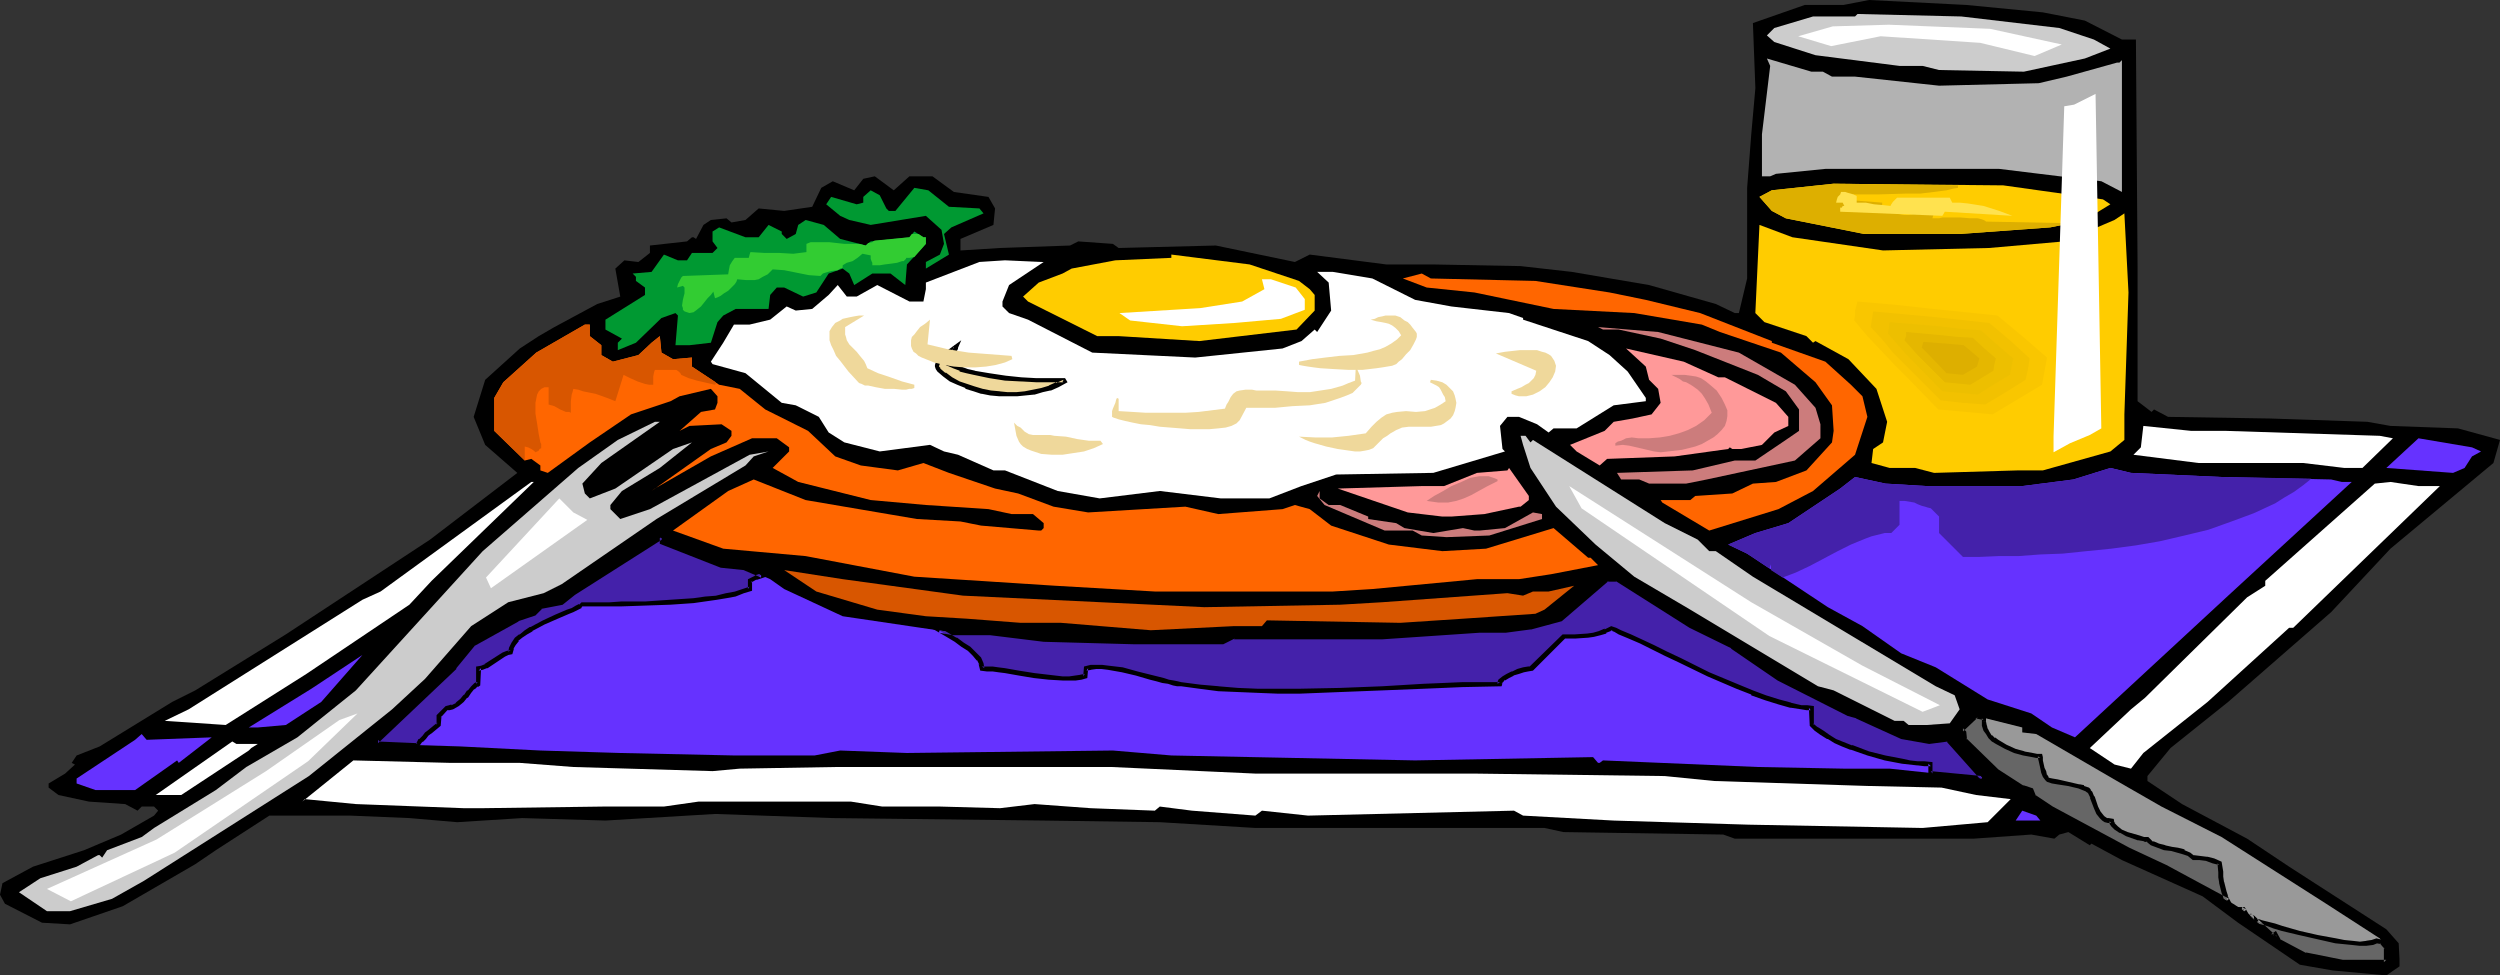<?xml version="1.0" encoding="UTF-8" standalone="no"?>
<svg
   version="1.0"
   width="129.766mm"
   height="50.631mm"
   id="svg69"
   sodipodi:docname="Breakfast 3.wmf"
   xmlns:inkscape="http://www.inkscape.org/namespaces/inkscape"
   xmlns:sodipodi="http://sodipodi.sourceforge.net/DTD/sodipodi-0.dtd"
   xmlns="http://www.w3.org/2000/svg"
   xmlns:svg="http://www.w3.org/2000/svg">
  <rect width="100%" height="100%" fill="#333333" stroke="none"/>
  <sodipodi:namedview
     id="namedview69"
     pagecolor="#ffffff"
     bordercolor="#000000"
     borderopacity="0.25"
     inkscape:showpageshadow="2"
     inkscape:pageopacity="0.0"
     inkscape:pagecheckerboard="0"
     inkscape:deskcolor="#d1d1d1"
     inkscape:document-units="mm" />
  <defs
     id="defs1">
    <pattern
       id="WMFhbasepattern"
       patternUnits="userSpaceOnUse"
       width="6"
       height="6"
       x="0"
       y="0" />
  </defs>
  <path
     style="fill:#000000;fill-opacity:1;fill-rule:evenodd;stroke:none"
     d="m 400.768,2.424 8.242,1.616 7.272,3.717 h 2.747 l 0.323,44.447 v 26.506 l 2.747,2.101 0.485,-0.485 2.747,1.455 20.038,0.323 19.069,0.646 4.525,0.808 13.251,0.485 8.242,2.263 -1.293,4.525 -20.2,16.809 -11.635,12.445 -20.2,17.617 -11.312,9.051 -4.525,5.495 v 0.97 l 6.787,4.525 12.766,6.788 8.242,5.495 19.069,12.283 2.424,2.748 0.162,3.071 v 1.455 l -2.586,1.778 -10.504,-0.97 -6.464,-1.131 -12.12,-8.243 -6.949,-5.172 -15.837,-7.111 -5.979,-3.232 -0.323,0.323 -4.202,-2.586 -1.778,0.485 -0.97,0.808 -4.525,-0.808 -11.312,0.808 h -46.864 l -2.262,-0.808 -31.35,-0.485 -3.717,-0.808 h -56.722 l -18.746,-1.131 -22.786,-0.323 -41.37,-0.485 -23.109,-0.808 -21.493,1.293 -16.322,-0.485 -12.766,0.808 -9.373,-0.808 -11.635,-0.485 H 52.843 l -10.504,6.788 -4.04,2.748 -14.221,8.243 -10.342,3.556 L 8.242,181.019 0.97,177.302 0,175.524 l 0.485,-2.263 5.979,-3.232 10.019,-3.232 7.272,-3.071 6.464,-3.717 0.808,-0.97 -0.808,-0.808 h -2.424 l -0.808,0.808 -2.424,-1.293 -7.11,-0.485 -5.979,-1.293 -1.293,-0.97 -0.646,-0.485 v -0.808 l 3.232,-1.939 1.939,-1.778 -0.646,-0.323 0.97,-1.455 4.525,-1.778 14.221,-8.728 4.525,-2.263 17.776,-10.99 28.28,-18.587 17.13,-13.092 -6.302,-5.495 -2.262,-5.495 2.262,-7.273 6.787,-6.142 3.717,-2.424 3.07,-1.778 8.403,-4.525 4.525,-1.455 -0.97,-5.495 1.778,-1.616 2.747,0.323 2.262,-1.778 v -1.455 l 7.272,-0.808 0.97,-0.808 h 0.323 l 0.485,0.323 1.454,-2.748 1.454,-0.97 3.07,-0.323 0.97,0.808 2.747,-0.485 2.586,-2.263 5.01,0.485 5.494,-0.808 1.778,-3.717 2.262,-1.293 4.202,1.778 1.778,-2.263 2.262,-0.485 3.717,2.748 3.07,-2.748 h 4.525 l 4.202,3.071 6.787,0.97 1.293,2.263 -0.323,3.232 -6.464,2.748 v 2.263 l 7.757,-0.485 13.736,-0.485 1.616,-0.808 6.787,0.485 1.131,0.808 19.069,-0.485 15.514,3.232 2.909,-1.455 15.029,1.939 h 9.211 l 17.13,0.323 10.019,1.131 15.19,2.586 13.09,3.717 3.717,1.778 h 0.808 l 1.616,-6.788 V 36.85 l 0.808,-10.506 0.808,-9.051 -0.485,-12.768 10.181,-3.556 h 7.595 L 366.67,0 385.739,0.97 Z"
     id="path1" />
  <path
     style="fill:#cccccc;fill-opacity:1;fill-rule:evenodd;stroke:none"
     d="m 404,5.495 6.787,2.263 3.232,1.778 -5.01,1.939 -11.958,2.586 -16.645,-0.323 -3.232,-0.808 h -4.525 l -16.483,-2.101 -8.08,-2.586 -1.454,-1.293 1.454,-1.455 7.595,-2.263 h 8.242 l 0.485,-0.485 20.362,0.485 z"
     id="path2" />
  <path
     style="fill:#b2b2b2;fill-opacity:1;fill-rule:evenodd;stroke:none"
     d="m 357.62,14.061 1.778,0.97 h 4.525 l 16.483,1.778 19.554,-0.485 5.494,-1.293 9.858,-2.748 h 0.485 l 0.485,-0.485 v 25.86 l -4.04,-2.101 -4.202,-0.485 -15.837,-1.939 H 358.105 l -9.696,0.97 -1.131,0.485 h -1.616 v -8.243 l 1.616,-13.415 -0.646,-1.455 8.726,2.586 z"
     id="path3" />
  <path
     style="fill:#ffcc00;fill-opacity:1;fill-rule:evenodd;stroke:none"
     d="m 412.564,39.113 1.454,0.97 -5.01,3.071 -6.787,1.455 -17.776,1.293 h -18.746 l -15.352,-3.071 -2.747,-1.455 -2.424,-2.748 2.424,-1.293 12.12,-1.293 33.29,0.323 z"
     id="path4" />
  <path
     style="fill:#009932;fill-opacity:1;fill-rule:evenodd;stroke:none"
     d="m 186.163,40.568 5.979,0.323 0.808,0.97 -6.302,2.748 -1.454,1.293 0.97,4.041 -4.525,2.748 v -1.293 l 2.747,-1.455 0.808,-2.101 -0.485,-2.748 -3.07,-2.748 -10.827,1.778 -4.202,-0.97 -1.778,-0.808 -2.747,-2.263 0.97,-1.455 5.01,1.455 1.293,-0.323 v -1.131 l 1.454,-1.293 1.778,0.97 1.293,2.586 0.485,0.485 h 1.293 l 3.717,-4.525 2.747,0.485 z"
     id="path5" />
  <path
     style="fill:#ffcc00;fill-opacity:1;fill-rule:evenodd;stroke:none"
     d="m 416.766,81.297 v 5.01 l -2.747,2.263 -13.251,3.717 h -5.01 l -16.322,0.485 -3.717,-0.97 h -5.01 l -3.555,-0.97 0.323,-2.748 1.939,-1.293 0.808,-4.041 -2.101,-6.465 -5.494,-5.818 -6.464,-3.556 -0.485,0.323 -1.293,-1.293 -8.242,-2.748 -1.778,-1.778 0.808,-17.294 6.464,2.424 17.776,2.586 20.846,-0.485 14.706,-1.293 9.858,-4.202 1.939,-1.293 0.808,15.516 z"
     id="path6" />
  <path
     style="fill:#009932;fill-opacity:1;fill-rule:evenodd;stroke:none"
     d="m 164.832,46.871 5.01,1.293 0.97,-0.808 7.595,-0.808 0.97,-1.131 1.778,1.131 h 0.485 v 1.293 l -3.717,4.041 -0.323,4.041 -2.909,-2.263 h -3.555 l -3.555,2.263 -0.97,-2.263 -1.293,-0.97 -2.747,0.97 -2.424,3.717 -2.586,0.808 -3.717,-1.778 h -1.454 l -1.293,1.455 -0.323,2.748 h -6.464 l -2.424,1.293 -1.131,1.293 -1.293,4.041 -4.202,0.485 h -2.747 l 0.485,-5.818 -0.485,-0.485 -2.747,0.97 -5.01,4.849 -3.555,1.455 v -1.455 l 0.808,-0.808 -3.232,-1.778 v -1.939 l 7.757,-4.849 v -1.455 l -1.778,-1.293 v -0.808 l -0.646,-0.646 3.717,-0.323 2.424,-3.394 2.747,1.131 h 1.778 l 0.97,-1.455 h 4.04 l 0.97,-0.97 -0.97,-1.293 v -1.939 l 1.293,-0.808 5.171,1.939 h 2.586 l 1.939,-2.424 2.586,1.293 v 0.485 l 0.97,0.97 1.778,-0.97 0.485,-1.778 1.454,-0.97 3.555,0.97 z"
     id="path7" />
  <path
     style="fill:#ffcc00;fill-opacity:1;fill-rule:evenodd;stroke:none"
     d="m 254.843,55.114 2.101,1.616 0.97,1.131 v 3.071 l -3.555,3.717 -19.069,2.263 -15.837,-0.97 h -4.202 l -13.574,-6.788 -0.97,-0.97 3.07,-2.748 4.686,-1.778 1.778,-0.97 8.565,-1.616 10.989,-0.485 v -0.646 l 15.352,1.939 z"
     id="path8" />
  <path
     style="fill:#ffffff;fill-opacity:1;fill-rule:evenodd;stroke:none"
     d="m 204.747,51.397 -6.787,4.525 -1.293,3.232 v 0.97 l 1.293,1.293 3.717,1.293 12.605,6.465 20.2,0.97 17.13,-1.778 3.717,-1.455 2.586,-2.263 0.485,0.485 2.747,-4.202 -0.485,-5.495 -2.262,-2.101 h 3.07 l 7.757,1.293 8.403,4.202 7.11,1.293 11.312,1.293 2.747,0.97 v 0.323 l 12.766,4.202 4.202,2.748 3.555,3.232 3.555,5.172 v 0.646 l -6.302,0.808 -7.272,4.525 h -4.525 l -0.97,0.808 -2.262,-1.616 -3.555,-1.455 h -2.262 l -1.454,1.778 0.485,4.525 0.485,0.485 -14.059,4.202 -19.069,0.323 -6.787,2.263 -6.302,2.424 h -9.534 l -11.958,-1.455 -11.797,1.455 -8.242,-1.455 -10.342,-4.041 h -2.262 l -6.949,-3.071 -2.747,-0.646 -2.747,-1.293 -9.858,1.293 -6.949,-1.778 -3.07,-1.939 -1.939,-3.071 -4.525,-2.263 -2.747,-0.485 -7.11,-5.818 -6.464,-1.778 -0.323,-0.485 2.424,-3.717 2.101,-3.556 h 3.07 l 4.04,-0.97 3.232,-2.586 1.778,0.808 3.232,-0.323 3.232,-2.748 1.778,-1.939 1.778,2.263 h 1.939 l 4.04,-2.263 6.302,3.232 h 2.747 l 0.485,-2.424 v -1.293 l 10.504,-4.041 5.01,-0.323 7.11,0.323 z"
     id="path9" />
  <path
     style="fill:#ff6600;fill-opacity:1;fill-rule:evenodd;stroke:none"
     d="m 301.222,55.114 14.544,2.263 7.11,1.455 10.666,2.586 14.059,5.495 v 0.323 l 10.504,3.717 5.01,4.525 2.262,2.263 0.97,4.041 -2.424,7.435 -8.242,7.111 -6.787,3.556 -13.574,4.202 -9.211,-5.495 -0.323,-0.485 h 5.818 l 0.97,-0.808 7.272,-0.485 4.04,-1.939 4.525,-0.323 5.979,-2.263 5.01,-5.495 0.323,-2.263 -0.323,-5.01 -3.232,-4.525 -6.787,-5.818 -11.958,-4.041 -3.555,-1.455 -13.251,-2.263 -15.837,-0.808 -15.514,-3.232 -9.373,-0.97 -4.686,-1.778 3.717,-0.97 1.778,0.97 z"
     id="path10" />
  <path
     style="fill:#ff6600;fill-opacity:1;fill-rule:evenodd;stroke:none"
     d="m 115.705,65.943 2.262,1.778 v 1.939 l 2.262,1.293 5.01,-1.293 2.586,-2.424 1.616,-1.293 0.323,3.232 2.262,1.293 3.717,-0.323 v 1.778 l 5.333,3.556 4.04,0.808 5.01,4.041 8.403,4.202 5.333,5.01 5.01,1.778 7.272,0.97 5.01,-1.455 5.01,1.939 9.05,3.071 4.525,0.97 6.949,2.586 6.787,1.131 19.069,-1.131 6.464,1.455 12.605,-0.97 2.424,-0.808 2.909,0.808 4.202,3.232 11.312,3.717 10.504,1.293 8.565,-0.485 13.251,-4.041 6.787,5.818 h 0.485 l 1.454,1.455 -9.211,1.778 -6.302,0.97 h -8.242 l -20.523,1.939 -7.757,0.485 h -34.906 l -19.554,-1.131 -27.634,-1.778 -21.331,-4.041 -16.16,-1.455 -9.858,-3.556 10.827,-7.758 5.01,-2.263 10.181,4.041 21.816,3.717 8.565,0.485 4.04,0.808 11.312,0.97 h 0.485 l 0.485,-0.485 v -0.97 l -2.101,-1.778 h -4.202 l -4.525,-0.97 -12.282,-0.808 -10.827,-0.97 -14.221,-3.556 -5.01,-2.748 3.232,-3.232 v -0.808 l -2.424,-1.778 h -4.848 l -8.08,3.556 -10.989,6.303 -0.646,0.485 11.635,-8.243 3.07,-1.293 0.97,-1.293 V 84.529 l -1.939,-1.293 -6.302,0.323 -1.939,0.97 4.202,-3.717 2.747,-0.485 0.485,-1.293 v -1.293 l -1.293,-1.455 -6.141,1.455 -1.778,0.97 -7.757,2.586 -8.08,5.495 -8.242,5.98 -1.454,-0.485 v -0.97 l -1.778,-1.293 -1.293,0.323 -5.979,-5.818 v -6.465 l 1.778,-3.071 6.464,-5.818 9.534,-5.495 h 0.97 z"
     id="path11" />
  <path
     style="fill:#cc7c7c;fill-opacity:1;fill-rule:evenodd;stroke:none"
     d="m 341.137,69.175 10.989,6.303 4.04,4.525 0.97,3.232 v 2.748 l -5.01,4.364 -17.291,3.717 -4.04,0.808 h -7.272 l -1.939,-0.808 h -3.555 l -0.808,-1.293 14.867,-0.485 8.242,-1.939 h 4.04 l 5.979,-4.041 2.586,-1.778 v -4.202 l -2.586,-3.556 -5.494,-3.232 -12.282,-4.849 -6.787,-2.263 -8.242,-1.778 h -3.07 l -0.97,-0.485 11.797,0.97 z"
     id="path12" />
  <path
     style="fill:#ff9999;fill-opacity:1;fill-rule:evenodd;stroke:none"
     d="m 337.097,74.024 h 1.293 l 10.019,5.01 2.424,2.748 v 1.778 l -2.747,1.293 -2.424,2.424 -4.04,0.808 h -1.778 l -0.485,-0.323 -0.323,0.323 -10.504,1.455 -13.251,0.485 -1.454,1.293 -4.525,-2.748 -1.293,-1.293 6.787,-2.748 1.778,-1.778 3.717,-0.646 3.717,-0.808 1.778,-2.263 -0.485,-2.748 -1.778,-1.778 -0.646,-2.586 -3.878,-3.556 11.312,2.586 z"
     id="path13" />
  <path
     style="fill:#cccccc;fill-opacity:1;fill-rule:evenodd;stroke:none"
     d="m 117.968,90.833 -3.717,4.041 0.485,1.939 0.97,0.97 5.01,-1.939 11.312,-7.758 3.717,-1.293 -6.302,5.01 -7.434,4.525 -2.262,2.748 v 0.808 l 1.939,1.939 5.818,-1.939 19.554,-10.667 3.717,-0.646 -2.909,0.97 -1.616,1.778 -17.453,10.506 -18.584,12.768 -3.555,1.778 -6.949,1.778 -7.272,4.687 -9.05,10.344 -6.464,5.98 -16.322,13.092 -32.32,20.526 -6.302,3.556 -8.242,2.424 H 9.211 l -5.494,-3.717 4.202,-2.748 7.11,-2.263 4.202,-2.263 h 0.323 l 0.485,0.485 0.97,-1.455 6.787,-2.586 2.424,-1.778 12.12,-7.435 5.979,-4.525 10.019,-5.818 11.474,-9.213 24.886,-27.314 18.746,-16.324 7.757,-5.495 7.272,-3.556 h 0.97 z"
     id="path14" />
  <path
     style="fill:#ffffff;fill-opacity:1;fill-rule:evenodd;stroke:none"
     d="m 436.643,84.529 30.219,0.97 2.586,0.485 -5.979,5.818 h -3.555 l -8.08,-0.97 h -20.523 l -12.766,-1.616 1.454,-1.455 0.485,-4.202 9.373,0.97 z"
     id="path15" />
  <path
     style="fill:#ffffff;fill-opacity:1;fill-rule:evenodd;stroke:none"
     d="m 130.573,85.499 -1.131,0.808 z"
     id="path16" />
  <path
     style="fill:#cccccc;fill-opacity:1;fill-rule:evenodd;stroke:none"
     d="m 300.252,86.792 0.485,-0.485 25.856,16.324 6.464,3.232 2.262,2.263 h 1.293 l 7.272,5.01 35.875,21.496 3.717,1.778 0.97,2.748 -1.939,2.748 -4.525,0.323 h -3.555 l -0.97,-0.808 h -1.778 l -10.019,-5.01 -1.939,-0.97 -3.07,-0.808 -25.048,-15.031 -10.989,-6.465 -7.595,-6.303 -7.757,-7.435 -5.01,-7.596 -1.454,-4.525 -0.485,-1.778 h 0.97 z"
     id="path17" />
  <path
     style="fill:#6632ff;fill-opacity:1;fill-rule:evenodd;stroke:none"
     d="m 486.739,88.57 -1.778,0.97 -1.454,2.263 -2.262,0.97 -13.09,-0.97 6.302,-5.818 10.504,1.778 z"
     id="path18" />
  <path
     style="fill:#ffffff;fill-opacity:1;fill-rule:evenodd;stroke:none"
     d="m 127.502,87.277 -1.778,1.939 z"
     id="path19" />
  <path
     style="fill:#ff9999;fill-opacity:1;fill-rule:evenodd;stroke:none"
     d="m 299.929,98.106 -1.616,1.293 h -0.323 l -6.787,1.455 -6.464,0.485 h -1.778 l -6.787,-0.808 -13.736,-4.687 16.483,-0.485 h 4.363 l 6.464,-2.586 5.979,-0.485 0.323,-0.485 3.878,5.495 z"
     id="path20" />
  <path
     style="fill:#6632ff;fill-opacity:1;fill-rule:evenodd;stroke:none"
     d="m 435.835,93.58 21.493,0.485 2.101,0.485 h 1.939 l -24.24,22.304 -30.058,27.799 -4.525,-1.939 -4.04,-2.748 -8.565,-2.748 -10.181,-6.303 -6.787,-2.748 -7.595,-5.334 -6.787,-3.717 -15.837,-10.506 -3.717,-1.778 5.333,-2.263 6.464,-1.939 10.181,-6.788 2.909,-2.263 5.979,1.293 8.08,0.485 h 18.746 l 10.019,-1.293 7.272,-2.263 4.04,0.97 z"
     id="path21" />
  <path
     style="fill:#ffffff;fill-opacity:1;fill-rule:evenodd;stroke:none"
     d="m 84.678,113.945 -4.363,4.687 -20.2,13.576 -15.837,10.021 -11.958,-0.808 4.686,-2.263 34.098,-21.496 3.555,-1.616 29.573,-21.496 h 0.485 z"
     id="path22" />
  <path
     style="fill:#ffffff;fill-opacity:1;fill-rule:evenodd;stroke:none"
     d="m 478.659,95.358 -28.765,27.799 h -0.808 l -15.998,14.546 -12.605,10.021 -2.424,3.071 -3.232,-0.808 -4.848,-3.232 8.08,-7.596 2.747,-2.263 20.038,-19.718 3.555,-2.263 v -0.97 l 21.493,-19.072 3.07,-0.323 5.494,0.808 z"
     id="path23" />
  <path
     style="fill:#cc7c7c;fill-opacity:1;fill-rule:evenodd;stroke:none"
     d="m 260.661,99.076 h 2.262 l 5.494,2.263 v 0.485 l 5.494,0.808 1.616,0.97 5.656,0.97 5.818,-0.97 2.262,0.485 h 0.97 l 5.01,-0.485 5.494,-3.071 1.778,0.323 v 0.97 l -10.342,3.232 -8.403,0.323 -4.848,-0.323 -1.778,-0.97 h -5.494 l -11.797,-5.01 -1.454,-1.778 0.485,-0.97 v 1.455 z"
     id="path24" />
  <path
     style="fill:#6632ff;fill-opacity:1;fill-rule:evenodd;stroke:none"
     d="m 141.561,110.874 4.686,0.646 4.848,2.101 2.747,1.939 11.474,5.334 21.816,3.232 h 7.272 l 10.342,1.293 17.776,0.485 h 17.291 l 2.262,-0.97 h 29.088 l 19.069,-1.293 h 5.01 l 5.01,-0.485 5.979,-1.778 9.05,-7.758 h 1.939 l 14.382,9.213 8.242,4.041 9.05,6.303 13.736,6.788 1.778,0.485 8.565,4.202 5.494,0.808 3.717,-0.323 6.787,7.596 -18.261,-1.939 h -9.05 l -16.806,-0.323 -30.381,-1.293 -0.646,0.485 h -0.323 l -0.97,-1.131 -34.906,0.646 -47.834,-0.97 -11.474,-0.97 -40.4,0.485 -13.09,-0.485 -5.01,0.97 h -15.837 l -22.301,-0.485 -15.675,-0.485 -15.837,-0.808 -15.837,-0.485 -0.485,-0.485 15.352,-14.546 3.717,-4.525 8.565,-5.01 3.232,-0.97 1.293,-1.293 4.202,-0.97 2.262,-1.778 17.291,-10.99 v 0.97 z"
     id="path25" />
  <path
     style="fill:#d85600;fill-opacity:1;fill-rule:evenodd;stroke:none"
     d="m 188.91,116.854 47.349,2.263 26.664,-0.485 8.242,-0.485 24.563,-1.778 3.07,0.485 1.939,-0.808 h 3.07 l 5.01,-1.131 -5.818,4.687 -1.778,0.808 -14.221,0.97 -12.282,0.808 -26.179,-0.485 -0.97,1.131 h -5.494 l -16.322,0.808 -17.614,-1.455 h -7.918 l -10.504,-0.808 -8.08,-0.485 -9.534,-1.293 -11.958,-3.556 -6.302,-4.202 11.474,1.778 z"
     id="path26" />
  <path
     style="fill:#6632ff;fill-opacity:1;fill-rule:evenodd;stroke:none"
     d="m 56.075,142.229 -5.494,0.485 h -1.778 l 12.282,-7.596 10.019,-6.627 -8.08,9.213 z"
     id="path27" />
  <path
     style="fill:#999999;fill-opacity:1;fill-rule:evenodd;stroke:none"
     d="m 396.728,143.684 2.747,0.323 15.837,9.213 8.726,5.01 11.797,5.98 20.523,13.092 10.504,6.788 1.293,1.778 v 2.909 h -8.726 l -7.272,-1.455 -5.01,-2.748 -0.808,-1.293 -0.485,0.323 -5.01,-4.525 -2.747,-1.778 -13.251,-7.273 -7.272,-3.232 -15.029,-8.243 -3.555,-2.101 -0.485,-1.455 -1.778,-0.485 -5.01,-3.232 -6.302,-6.142 v -1.455 l -0.646,-0.485 2.909,-2.748 9.05,2.263 z"
     id="path28" />
  <path
     style="fill:#6632ff;fill-opacity:1;fill-rule:evenodd;stroke:none"
     d="m 41.531,144.654 -6.464,5.01 -0.323,-0.485 -8.242,5.818 h -7.757 l -3.717,-1.293 v -0.97 l 11.474,-7.596 1.293,-1.131 0.97,1.131 z"
     id="path29" />
  <path
     style="fill:#ffffff;fill-opacity:1;fill-rule:evenodd;stroke:none"
     d="m 50.581,145.947 -1.293,0.808 -0.485,0.485 -13.251,8.728 h -5.01 l 15.029,-10.506 0.808,0.485 z"
     id="path30" />
  <path
     style="fill:#ffffff;fill-opacity:1;fill-rule:evenodd;stroke:none"
     d="m 101.969,149.664 10.504,0.808 27.31,0.808 5.333,-0.485 18.746,-0.323 h 54.136 l 28.28,1.293 h 42.986 l 37.33,0.485 9.696,0.97 30.058,0.97 14.544,0.323 6.787,1.455 6.787,0.808 -4.525,4.525 -12.766,1.131 -34.098,-0.646 -26.502,-0.808 -17.776,-0.97 -1.778,-0.97 -40.4,0.97 -9.05,-0.97 -1.293,0.97 -12.443,-0.97 -6.302,-0.808 -0.97,0.808 -12.605,-0.485 -10.989,-0.808 -6.787,0.808 -11.797,-0.323 H 173.073 l -6.141,-0.97 h -29.896 l -6.787,0.97 h -11.797 l -23.755,0.323 h -3.717 l -21.17,-0.808 -10.019,-0.97 -0.485,0.485 10.019,-8.081 19.069,0.485 z"
     id="path31" />
  <path
     style="fill:#6632ff;fill-opacity:1;fill-rule:evenodd;stroke:none"
     d="m 400.283,160.978 h -4.848 l 1.293,-1.939 2.747,0.97 z"
     id="path32" />
  <path
     style="fill:#cc7c7c;fill-opacity:1;fill-rule:evenodd;stroke:none"
     d="m 327.886,73.539 h 2.586 l 1.131,0.162 1.131,0.162 0.97,0.323 0.97,0.646 0.97,0.808 1.131,0.97 0.97,1.455 0.646,1.293 0.485,1.131 v 1.131 l -0.162,0.97 -0.323,0.97 -0.646,0.808 -0.808,0.808 -0.808,0.646 -1.131,0.646 -1.131,0.646 -1.293,0.485 -2.586,0.646 -2.747,0.323 -1.454,0.162 -1.293,-0.162 -4.848,-1.131 -1.293,-0.162 -1.454,0.162 v -0.485 l 0.485,-0.323 0.646,-0.162 0.97,-0.485 1.131,-0.162 1.293,0.162 h 2.101 l 2.101,-0.162 1.939,-0.323 1.778,-0.485 1.778,-0.646 1.616,-0.808 1.616,-1.131 1.454,-1.455 -0.646,-1.616 -0.646,-1.131 -0.646,-0.97 -0.808,-0.808 -1.131,-0.808 -1.131,-0.646 -0.646,-0.162 -0.646,-0.485 z"
     id="path33" />
  <path
     style="fill:#cc7c7c;fill-opacity:1;fill-rule:evenodd;stroke:none"
     d="m 279.891,98.268 1.454,-0.97 1.778,-0.97 1.616,-0.97 1.939,-0.808 1.778,-0.808 1.778,-0.323 h 0.97 0.808 l 0.97,0.323 0.808,0.323 v 0.323 l -1.939,0.97 -1.778,0.97 -1.454,0.808 -1.454,0.646 -1.454,0.485 -1.616,0.323 h -0.97 -0.97 l -1.131,-0.162 z"
     id="path34" />
  <path
     style="fill:#ffffff;fill-opacity:1;fill-rule:evenodd;stroke:none"
     d="m 248.056,56.73 -4.363,2.424 -8.242,1.293 -15.837,0.97 2.101,1.455 10.181,1.131 10.342,-0.646 9.05,-0.808 4.686,-1.778 v -2.101 l -1.778,-2.263 -4.848,-1.616 h -1.778 z"
     id="path35" />
  <path
     style="fill:#ffcc00;fill-opacity:1;fill-rule:evenodd;stroke:none"
     d="m 360.206,61.579 0.808,-4.364 17.776,1.616 14.706,1.616 11.474,9.697 -1.131,6.142 -11.474,7.111 -12.605,-1.293 -13.251,-13.576 z"
     id="path36" />
  <path
     style="fill:#f9c600;fill-opacity:1;fill-rule:evenodd;stroke:none"
     d="m 363.761,62.872 0.162,-0.97 v -0.97 l 0.485,-1.778 7.434,0.646 7.434,0.808 6.302,0.646 6.302,0.646 4.848,4.041 4.848,4.202 -0.485,2.748 -0.485,2.586 -9.696,5.818 -5.333,-0.485 -5.333,-0.485 -5.656,-5.818 -2.747,-2.748 -2.747,-2.909 -2.747,-2.909 z"
     id="path37" />
  <path
     style="fill:#f2c100;fill-opacity:1;fill-rule:evenodd;stroke:none"
     d="m 366.993,64.165 0.485,-3.071 12.282,1.131 10.504,1.131 4.04,3.394 3.878,3.556 -0.323,2.101 -0.485,2.101 -3.878,2.424 -4.04,2.424 -4.363,-0.323 -4.363,-0.485 -4.686,-4.687 -4.686,-4.687 -2.101,-2.586 z"
     id="path38" />
  <path
     style="fill:#edbf00;fill-opacity:1;fill-rule:evenodd;stroke:none"
     d="m 370.387,65.458 0.323,-2.263 9.696,0.808 4.202,0.485 4.04,0.323 3.07,2.748 3.232,2.748 -0.646,3.232 -3.232,1.939 -3.07,1.939 -3.394,-0.323 -3.555,-0.323 -7.272,-7.435 z"
     id="path39" />
  <path
     style="fill:#e5b700;fill-opacity:1;fill-rule:evenodd;stroke:none"
     d="m 373.619,66.751 0.323,-0.808 v -0.808 l 7.11,0.646 3.07,0.323 2.909,0.162 2.262,2.101 2.262,1.939 -0.323,1.293 -0.162,1.131 -4.525,2.748 -5.01,-0.485 -2.747,-2.748 -2.586,-2.586 -1.293,-1.455 z"
     id="path40" />
  <path
     style="fill:#ddaf00;fill-opacity:1;fill-rule:evenodd;stroke:none"
     d="m 377.012,68.205 0.323,-1.131 4.363,0.323 3.555,0.323 3.07,2.586 -0.485,1.616 -2.747,1.616 -3.232,-0.323 -3.232,-3.394 z"
     id="path41" />
  <path
     style="fill:#ddaf00;fill-opacity:1;fill-rule:evenodd;stroke:none"
     d="m 384.123,36.85 -0.97,0.162 -1.293,0.323 -2.424,0.323 -2.747,0.323 h -2.747 l -5.494,0.162 h -5.01 l -0.162,0.485 -0.162,0.646 6.141,0.485 v 0.323 l -0.162,0.323 -0.323,0.323 h -0.323 l 0.646,0.323 0.808,0.162 1.778,0.646 0.97,0.162 0.97,0.162 h 0.808 l 0.808,-0.162 v -0.485 l 0.323,-0.162 h 0.485 1.293 0.646 l 0.646,0.162 h 0.485 0.323 l -0.162,0.646 -0.162,0.646 h 1.293 l 0.646,-0.162 h 3.555 l 1.939,0.162 h 0.808 0.646 l 0.646,0.162 0.485,0.162 0.323,0.162 0.162,0.162 16.806,0.323 -4.202,0.808 -17.776,1.293 h -18.746 l -15.352,-3.071 -2.747,-1.455 -2.424,-2.748 2.424,-1.293 12.12,-1.293 24.402,0.323 v 0.323 z"
     id="path42" />
  <path
     style="fill:#ffe24f;fill-opacity:1;fill-rule:evenodd;stroke:none"
     d="m 361.014,38.143 -0.162,0.162 -0.323,0.323 -0.162,0.485 -0.162,0.646 h 1.293 l 0.323,0.646 h -0.162 -0.162 l -0.162,0.323 v 0 h -0.323 v 0.485 0.323 l 20.038,0.808 0.485,-0.808 13.251,0.808 -1.293,-0.485 -1.293,-0.485 -3.07,-0.97 -3.07,-0.485 -1.616,-0.162 h -1.454 l -0.485,-0.97 h -10.342 l -0.808,0.808 -0.323,0.485 -0.162,0.323 -1.454,-0.162 -1.778,-0.162 -1.616,-0.323 h -1.778 v -1.293 l -0.323,-0.162 -0.323,-0.162 -1.131,-0.323 -0.485,-0.162 h -0.485 -0.323 z"
     id="path43" />
  <path
     style="fill:#ffffff;fill-opacity:1;fill-rule:evenodd;stroke:none"
     d="m 404.969,20.85 -2.101,64.811 v 3.071 l 3.232,-1.778 3.878,-1.616 2.262,-1.293 -1.131,-65.619 -4.202,2.101 z"
     id="path44" />
  <path
     style="fill:#ffffff;fill-opacity:1;fill-rule:evenodd;stroke:none"
     d="m 359.56,5.172 10.989,-0.323 19.877,0.808 14.059,3.071 -5.333,2.263 -10.666,-2.586 -19.554,-1.293 -9.696,1.939 -6.464,-1.939 z"
     id="path45" />
  <path
     style="fill:#efd89b;fill-opacity:1;fill-rule:evenodd;stroke:none"
     d="m 268.902,62.71 0.808,-0.162 0.646,-0.323 0.808,-0.162 0.646,-0.162 h 0.97 0.97 l 0.97,0.323 0.808,0.646 0.646,0.323 0.485,0.485 0.485,0.646 0.646,0.808 0.162,0.323 v 0.323 0.323 l -0.162,0.485 -0.485,0.97 -0.646,1.131 -0.808,0.808 -0.808,0.97 -0.646,0.485 -0.323,0.323 -0.162,0.162 -0.808,0.323 -0.97,0.162 -0.97,0.162 -1.131,0.162 -2.747,0.323 h -2.747 l -2.909,-0.162 -2.586,-0.162 -1.293,-0.162 -1.131,-0.162 -0.97,-0.162 -0.808,-0.162 v -0.646 l 2.586,-0.485 2.586,-0.323 2.747,-0.323 2.747,-0.162 2.747,-0.485 1.131,-0.323 1.293,-0.323 1.131,-0.485 1.131,-0.646 1.131,-0.808 0.808,-0.808 -0.485,-0.808 -0.646,-0.646 -0.646,-0.485 -0.646,-0.323 -0.646,-0.162 -0.808,-0.162 -0.97,-0.162 z"
     id="path46" />
  <path
     style="fill:#efd89b;fill-opacity:1;fill-rule:evenodd;stroke:none"
     d="m 265.993,71.761 0.162,0.323 0.162,0.485 0.485,1.131 0.162,1.131 0.162,0.323 -0.162,0.323 -0.808,0.808 -0.808,0.808 -1.131,0.485 -1.293,0.485 -1.454,0.485 -1.454,0.485 -3.07,0.485 -3.394,0.162 -3.394,0.323 h -2.909 -1.454 -1.293 l -1.293,2.424 -0.323,0.323 -0.323,0.323 -0.97,0.485 -1.131,0.323 -1.454,0.162 -1.778,0.162 h -3.717 l -1.939,-0.162 -4.04,-0.323 -1.939,-0.323 -1.778,-0.162 -1.616,-0.323 -1.454,-0.323 -1.293,-0.323 -0.97,-0.323 -0.323,-0.162 v -0.485 -0.646 l 0.162,-0.485 0.485,-1.131 0.162,-0.646 0.162,-0.323 0.323,0.162 v 2.424 l 2.747,0.162 2.586,0.162 h 5.171 2.586 l 2.586,-0.162 2.586,-0.323 2.586,-0.323 0.323,-0.808 0.323,-0.485 0.485,-0.97 0.485,-0.646 0.646,-0.485 0.646,-0.162 1.131,-0.162 h 1.293 l 0.808,0.162 h 0.97 2.747 l 2.424,0.162 2.101,0.162 h 2.262 l 2.101,-0.323 2.101,-0.323 2.262,-0.646 1.131,-0.485 1.293,-0.485 z"
     id="path47" />
  <path
     style="fill:#efd89b;fill-opacity:1;fill-rule:evenodd;stroke:none"
     d="m 254.843,85.661 3.232,0.162 h 3.232 l 3.232,-0.323 3.394,-0.485 1.131,-1.293 0.97,-0.97 0.97,-0.808 0.97,-0.646 1.131,-0.323 0.97,-0.162 1.778,-0.162 1.939,0.162 1.778,-0.162 0.97,-0.323 0.97,-0.323 1.131,-0.646 0.97,-0.646 -0.162,-0.808 -0.323,-0.485 -0.485,-0.97 -0.323,-0.485 -0.485,-0.323 -0.646,-0.323 -0.646,-0.323 0.162,-0.485 1.131,0.162 1.131,0.323 0.808,0.485 0.646,0.646 0.646,0.646 0.323,0.808 0.162,0.646 0.162,0.808 -0.162,0.97 -0.162,0.646 -0.323,0.808 -0.485,0.646 -0.646,0.485 -0.646,0.485 -0.646,0.323 -0.97,0.162 -0.97,0.162 h -1.131 -1.778 -1.454 l -1.293,0.162 -1.131,0.485 -1.131,0.646 -0.646,0.485 -0.808,0.485 -0.646,0.646 -0.808,0.808 -0.485,0.485 -0.808,0.323 -0.808,0.162 -0.97,0.162 h -0.97 l -1.131,-0.162 -2.262,-0.323 -2.262,-0.485 -2.262,-0.646 -0.97,-0.323 -0.808,-0.323 -0.646,-0.323 z"
     id="path48" />
  <path
     style="fill:#efd89b;fill-opacity:1;fill-rule:evenodd;stroke:none"
     d="m 293.465,69.337 7.918,3.394 -0.162,0.808 -0.323,0.646 -0.485,0.485 -0.485,0.485 -0.646,0.323 -0.808,0.485 -0.808,0.323 -1.131,0.485 v 0.485 l 0.808,0.323 0.646,0.162 h 1.454 l 1.293,-0.323 1.293,-0.646 1.131,-0.808 0.808,-0.97 0.646,-0.97 0.485,-1.131 0.162,-1.131 -0.162,-0.485 -0.162,-0.485 -0.323,-0.485 -0.323,-0.485 -0.485,-0.323 -0.646,-0.323 -0.646,-0.162 -0.97,-0.323 h -0.97 -2.424 l -1.454,0.162 -1.454,0.162 z"
     id="path49" />
  <path
     style="fill:#efd89b;fill-opacity:1;fill-rule:evenodd;stroke:none"
     d="m 187.617,68.205 -1.616,3.232 1.131,0.485 1.293,0.485 1.293,0.485 1.454,0.323 2.909,0.485 3.07,0.485 3.232,0.323 h 2.909 5.333 l 0.162,0.323 -1.293,0.646 -1.454,0.646 -1.616,0.485 -1.616,0.323 -1.778,0.323 h -1.616 -1.778 -1.616 l -1.616,-0.162 -1.778,-0.323 -1.616,-0.485 -1.454,-0.485 -1.616,-0.646 -1.293,-0.808 -1.293,-0.808 -1.131,-0.97 -0.323,-0.323 v -0.323 -0.323 -0.323 l 0.485,-0.646 0.646,-0.646 1.454,-1.131 0.646,-0.323 z"
     id="path50" />
  <path
     style="fill:#000000;fill-opacity:1;fill-rule:evenodd;stroke:none"
     d="m 185.678,71.115 v 0.162 0.162 0.162 l 0.162,0.162 v 0 h 0.162 0.162 0.162 v -0.162 h 0.162 l 1.454,-3.232 V 68.205 68.044 67.882 h -0.162 v -0.162 h -0.162 -0.162 -0.162 v 0.162 l -0.162,0.162 z"
     id="path51" />
  <path
     style="fill:#000000;fill-opacity:1;fill-rule:evenodd;stroke:none"
     d="m 187.779,68.529 -0.646,-0.485 -1.616,3.556 1.454,0.646 1.293,0.485 v 0.162 l 1.293,0.323 1.454,0.323 v 0 l 3.07,0.646 3.07,0.485 3.07,0.162 h 0.162 l 2.909,0.162 h 5.333 l -0.323,-0.162 0.162,0.162 0.162,-0.485 -1.454,0.646 v -0.162 l -1.454,0.646 h 0.162 l -1.616,0.485 -1.616,0.323 v 0 l -1.616,0.323 -1.616,0.162 v 0 h -1.778 l -1.616,-0.162 h 0.162 l -1.778,-0.162 -1.616,-0.323 v 0 l -1.616,-0.485 -1.454,-0.485 v 0 l -1.454,-0.485 -1.454,-0.808 v 0 l -1.293,-0.97 v 0.162 l -1.131,-0.97 h 0.162 l -0.323,-0.323 0.162,0.323 -0.162,-0.323 v 0 -0.323 0.162 l 0.162,-0.323 -0.162,0.162 0.485,-0.646 v 0 l 0.646,-0.646 -0.162,0.162 1.454,-1.293 0.646,-0.323 0.485,-0.323 0.808,-1.778 -1.778,1.293 -0.646,0.485 -1.454,1.131 v 0 l -0.646,0.808 -0.485,0.646 -0.162,0.485 v 0.323 l 0.162,0.485 0.323,0.485 v 0 l 1.131,0.97 v 0 l 1.293,0.97 v 0 l 1.454,0.646 1.616,0.646 v 0.162 l 1.616,0.485 1.454,0.485 h 0.162 l 1.616,0.323 1.778,0.162 v 0 h 1.616 1.778 0.162 l 1.616,-0.162 1.616,-0.162 h 0.162 l 1.616,-0.485 1.454,-0.323 h 0.162 l 1.454,-0.646 v 0 l 1.778,-0.97 -0.485,-0.808 h -5.656 l -2.909,-0.162 v 0 l -3.07,-0.323 -3.232,-0.485 -2.909,-0.485 h 0.162 l -1.454,-0.323 -1.293,-0.485 v 0 l -1.293,-0.485 -0.97,-0.485 0.162,0.646 2.101,-4.849 z"
     id="path52" />
  <path
     style="fill:#efd89b;fill-opacity:1;fill-rule:evenodd;stroke:none"
     d="m 169.518,61.902 -3.717,2.263 v 0.808 0.646 l 0.162,0.485 0.162,0.646 0.485,0.808 0.646,0.646 0.808,0.808 0.646,0.808 0.808,0.97 0.323,0.646 0.323,0.808 2.101,0.97 2.424,0.808 2.262,0.808 2.424,0.646 v 0.646 l -0.485,0.162 h -0.485 l -0.646,0.162 h -0.808 l -1.616,-0.162 h -1.778 l -1.778,-0.323 -1.454,-0.323 h -0.646 l -0.646,-0.323 -0.485,-0.162 -0.162,-0.162 -1.939,-2.101 -1.616,-2.101 -0.808,-0.97 -0.485,-1.131 -0.485,-0.97 -0.323,-0.97 v -0.97 -0.808 l 0.485,-0.808 0.646,-0.808 0.97,-0.485 0.485,-0.323 1.454,-0.323 0.808,-0.162 0.97,-0.162 z"
     id="path53" />
  <path
     style="fill:#efd89b;fill-opacity:1;fill-rule:evenodd;stroke:none"
     d="m 181.961,67.559 0.485,-4.849 -0.97,0.808 -0.97,0.646 -0.646,0.808 -0.485,0.646 -0.485,0.485 -0.162,0.646 v 0.646 0.485 l 0.162,0.485 0.323,0.646 0.485,0.323 0.485,0.485 0.646,0.323 0.808,0.323 1.616,0.646 1.939,0.485 1.939,0.323 2.101,0.162 h 2.101 l 2.101,-0.162 1.939,-0.323 1.778,-0.485 1.454,-0.646 -0.162,-0.646 -4.202,-0.323 -4.202,-0.323 -4.04,-0.646 z"
     id="path54" />
  <path
     style="fill:#efd89b;fill-opacity:1;fill-rule:evenodd;stroke:none"
     d="m 198.929,82.913 0.646,0.646 0.646,0.323 0.485,0.485 0.323,0.323 0.808,0.485 0.808,0.162 h 0.646 2.747 l 0.808,0.162 2.262,0.162 2.262,0.485 2.262,0.323 h 2.262 l 0.485,0.646 -1.778,0.808 -1.939,0.646 -2.101,0.323 -2.101,0.323 h -2.101 l -2.101,-0.162 -0.97,-0.323 -0.97,-0.323 -0.808,-0.323 -0.808,-0.485 -0.485,-0.485 -0.323,-0.485 -0.485,-1.131 z"
     id="path55" />
  <path
     style="fill:#d85600;fill-opacity:1;fill-rule:evenodd;stroke:none"
     d="m 140.43,74.994 v 0.323 l -0.162,0.162 -3.555,-0.808 -1.616,-0.485 -1.454,-0.646 -0.162,-0.323 -0.323,-0.323 -0.485,-0.323 h -0.323 -3.878 l -0.162,0.485 -0.162,0.808 v 1.616 h -0.808 l -0.808,-0.162 -1.454,-0.485 -1.454,-0.646 -1.293,-0.646 -1.616,5.172 -0.808,-0.323 -0.808,-0.323 -2.262,-0.808 -2.424,-0.485 -0.97,-0.323 -0.97,-0.162 -0.162,0.646 -0.162,0.485 -0.162,1.293 v 1.131 1.131 l -0.323,-0.162 h -0.646 l -1.131,-0.485 -1.131,-0.646 -1.131,-0.323 v -3.394 h -0.808 l -0.646,0.323 -0.485,0.485 -0.323,0.646 -0.162,0.808 -0.162,0.808 v 0.97 1.131 l 0.323,1.939 0.323,2.101 0.162,0.808 0.162,0.808 0.162,0.323 v 0.323 0.485 l -0.323,0.162 -0.162,0.323 -0.323,0.162 -0.323,0.162 -0.323,-0.323 -0.485,-0.323 -0.646,-0.323 -0.646,-0.162 v 2.748 0 L 96.96,84.529 v -6.465 l 1.778,-3.071 6.464,-5.818 9.534,-5.495 h 0.97 v 2.263 l 2.262,1.778 v 1.939 l 2.262,1.293 5.01,-1.293 2.586,-2.424 1.616,-1.293 0.323,3.232 2.262,1.293 3.717,-0.323 v 1.778 z"
     id="path56" />
  <path
     style="fill:#ffffff;fill-opacity:1;fill-rule:evenodd;stroke:none"
     d="m 307.848,95.358 2.424,4.364 36.845,25.052 30.058,14.869 3.394,-1.293 -15.19,-7.758 -21.816,-12.445 z"
     id="path57" />
  <path
     style="fill:#ffffff;fill-opacity:1;fill-rule:evenodd;stroke:none"
     d="m 9.211,174.393 4.686,2.424 20.362,-9.536 26.179,-17.94 9.696,-9.374 -3.555,1.293 -14.382,10.021 -21.493,13.415 z"
     id="path58" />
  <path
     style="fill:#666666;fill-opacity:1;fill-rule:evenodd;stroke:none"
     d="m 442.622,180.696 0.97,0.323 1.293,0.323 1.293,0.323 1.616,0.485 3.394,0.808 3.394,0.808 3.717,0.808 1.616,0.162 1.616,0.323 h 1.454 1.293 l 1.131,-0.162 0.808,-0.323 0.97,0.162 0.97,1.131 v 2.909 h -8.726 l -7.272,-1.455 -5.01,-2.748 -0.808,-1.293 -0.485,0.323 z m -53.328,-39.113 v 0.808 l 0.323,0.808 0.323,0.646 0.485,0.646 0.646,0.646 0.646,0.485 1.778,0.97 1.778,0.808 1.778,0.485 1.778,0.323 h 0.646 0.808 v 0.485 0.485 l 0.323,1.616 0.323,0.646 0.323,0.808 0.323,0.485 0.323,0.162 0.808,0.323 0.97,0.162 2.101,0.485 2.101,0.323 0.808,0.323 0.808,0.485 0.323,0.162 0.323,0.323 0.323,0.808 0.323,1.131 0.485,0.97 0.323,0.97 0.646,0.808 0.485,0.485 0.485,0.162 0.485,0.162 0.646,0.162 v 0.323 l 0.162,0.323 0.646,0.646 0.97,0.646 1.131,0.485 2.262,0.808 0.97,0.162 0.485,0.162 h 0.323 l 0.97,0.808 1.131,0.485 1.293,0.323 1.293,0.323 1.293,0.162 1.131,0.323 0.97,0.485 0.97,0.646 h 1.293 l 1.293,0.323 1.293,0.323 1.293,0.485 0.162,1.778 v 0.97 l 0.162,0.97 0.485,1.939 0.323,0.808 0.485,0.97 -12.282,-6.788 -7.272,-3.232 -15.029,-8.243 -3.555,-2.101 -0.485,-1.455 -1.778,-0.485 -5.01,-3.232 -6.302,-6.142 v -1.455 l -0.646,-0.485 2.909,-2.748 1.616,0.485 z m 50.419,36.689 h 0.485 l 0.162,0.646 z m 1.616,1.293 0.646,0.485 0.323,0.485 z"
     id="path59" />
  <path
     style="fill:#000000;fill-opacity:1;fill-rule:evenodd;stroke:none"
     d="m 442.299,181.019 1.293,0.323 1.131,0.323 1.293,0.485 1.616,0.485 3.394,0.808 3.555,0.808 v 0 l 3.555,0.808 1.616,0.162 1.616,0.162 1.454,0.162 h 0.162 1.293 v 0 l 1.293,-0.162 0.808,-0.323 h -0.162 l 0.97,0.162 -0.323,-0.162 0.97,1.131 -0.162,-0.323 v 2.909 l 0.485,-0.485 h -8.726 0.162 l -7.272,-1.455 0.162,0.162 -5.171,-2.748 0.162,0.162 -0.97,-1.778 -0.97,0.646 h 0.646 l -4.04,-3.717 0.162,1.455 0.808,-0.323 v 0 l -0.808,0.323 3.394,3.232 0.97,-0.646 -0.646,-0.162 0.808,1.455 5.333,2.909 7.272,1.293 h 9.05 l 0.162,-3.394 -1.131,-1.293 -1.293,-0.323 -0.97,0.323 v 0 l -1.131,0.162 h 0.162 l -1.293,0.162 v 0 l -1.454,-0.162 -1.616,-0.162 -1.616,-0.323 -3.555,-0.646 v 0 l -3.555,-0.808 -3.394,-0.97 -1.454,-0.485 -1.293,-0.323 -1.293,-0.323 -0.97,-0.323 0.323,0.485 z"
     id="path60" />
  <path
     style="fill:#000000;fill-opacity:1;fill-rule:evenodd;stroke:none"
     d="m 388.809,141.583 v 0.162 0.646 l 0.323,0.97 0.485,0.646 0.485,0.808 0.646,0.646 v 0 l 0.808,0.485 v 0 l 1.778,0.97 1.778,0.808 v 0 l 1.778,0.485 v 0 l 1.778,0.323 0.808,0.162 h 0.808 l -0.485,-0.323 v 0.323 l 0.162,0.646 0.323,1.455 v 0 l 0.162,0.808 0.323,0.808 0.485,0.646 0.323,0.323 0.97,0.323 v 0 l 0.97,0.162 2.101,0.323 2.101,0.485 v 0 l 0.808,0.323 v 0 l 0.808,0.323 h -0.162 l 0.323,0.162 v 0 l 0.323,0.323 -0.162,-0.162 0.485,0.97 -0.162,-0.162 0.808,2.101 v 0 l 0.485,1.131 0.646,0.808 v 0 l 0.485,0.485 0.485,0.323 0.646,0.162 v 0 h 0.646 l -0.323,-0.323 v 0.485 l 0.323,0.485 0.646,0.646 0.97,0.646 h 0.162 l 1.131,0.646 v 0 l 2.262,0.808 h 0.162 l 0.97,0.162 0.323,0.162 h 0.485 l -0.323,-0.162 0.97,0.808 1.293,0.485 v 0 l 1.293,0.485 v 0 l 1.454,0.162 1.131,0.323 v 0 l 1.131,0.323 v 0 l 0.97,0.323 v 0 l 0.97,0.808 h 1.454 -0.162 l 1.293,0.162 v 0 l 1.293,0.485 1.293,0.323 -0.323,-0.323 0.162,1.778 v 0 0.97 0 l 0.162,0.97 v 0.162 l 0.485,1.94 0.323,0.808 v 0.162 l 0.485,0.808 0.646,-0.646 -12.282,-6.627 -7.272,-3.394 -15.029,-8.081 v 0 l -3.394,-2.263 0.162,0.323 -0.646,-1.616 -1.939,-0.646 0.162,0.162 -5.01,-3.232 v 0 l -6.302,-6.142 0.162,0.323 -0.162,-1.616 -0.646,-0.646 v 0.646 l 2.909,-2.748 -0.485,0.162 1.616,0.323 -0.323,-0.323 v 0.646 h 0.808 v -0.97 l -2.101,-0.646 -3.394,3.394 0.97,0.646 -0.162,-0.323 v 1.616 l 6.464,6.303 5.171,3.394 1.778,0.485 -0.323,-0.323 0.646,1.455 3.555,2.424 h 0.162 l 15.029,8.081 7.272,3.394 13.413,7.273 -1.131,-2.101 0.162,0.162 -0.323,-0.97 -0.485,-1.939 v 0.162 l -0.162,-1.131 v 0.162 -0.97 -0.162 l -0.323,-1.94 -1.454,-0.646 -1.293,-0.323 h -0.162 l -1.293,-0.162 v 0 l -1.293,-0.162 0.162,0.162 -0.808,-0.646 -1.131,-0.485 v -0.162 l -1.293,-0.323 v 0 l -1.131,-0.162 -1.454,-0.323 h 0.162 l -1.293,-0.323 v 0 l -1.131,-0.485 V 165.18 l -0.97,-0.97 h -0.485 v 0 h -0.323 l -0.97,-0.323 v 0 l -2.262,-0.646 v 0 l -1.131,-0.485 v 0 l -0.808,-0.646 v 0 l -0.646,-0.646 h 0.162 l -0.323,-0.323 0.162,0.323 -0.162,-0.808 -0.97,-0.162 h 0.162 -0.646 0.162 l -0.485,-0.323 0.162,0.162 -0.485,-0.485 0.162,0.162 -0.646,-0.808 v 0 l -0.485,-0.97 v 0 l -0.646,-1.939 -0.162,-0.162 -0.323,-0.808 -0.323,-0.323 v -0.162 l -0.323,-0.323 -0.97,-0.323 v -0.162 l -0.808,-0.162 h -0.162 l -2.101,-0.485 -2.101,-0.485 -0.97,-0.162 v 0 l -0.808,-0.162 h 0.162 l -0.323,-0.162 h 0.162 l -0.323,-0.485 v 0.162 l -0.162,-0.808 -0.323,-0.646 v 0 l -0.323,-1.455 v -0.646 l -0.162,-0.646 h -1.131 0.162 l -0.808,-0.162 -1.778,-0.323 h 0.162 l -1.778,-0.485 v 0 l -1.778,-0.808 -1.616,-0.97 v 0 l -0.646,-0.485 v 0.162 l -0.646,-0.646 v 0.162 l -0.485,-0.808 -0.323,-0.646 v 0.162 l -0.162,-0.808 v 0.162 l -0.162,-0.808 v 0 z"
     id="path61" />
  <path
     style="fill:#000000;fill-opacity:1;fill-rule:evenodd;stroke:none"
     d="m 439.875,177.948 -0.162,0.808 h 0.485 l -0.485,-0.162 0.323,0.485 0.646,-0.646 -0.808,-0.485 h -1.616 l 3.394,2.263 -1.293,-2.263 h -2.101 z"
     id="path62" />
  <path
     style="fill:#000000;fill-opacity:1;fill-rule:evenodd;stroke:none"
     d="m 441.652,179.241 -0.646,0.646 0.646,0.485 -0.162,-0.162 0.485,0.646 0.646,-0.646 -0.97,-0.97 -0.646,0.646 0.97,0.97 0.808,-0.485 -0.485,-0.646 -0.808,-0.485 -0.485,0.646 z"
     id="path63" />
  <path
     style="fill:#32cc32;fill-opacity:1;fill-rule:evenodd;stroke:none"
     d="m 171.134,47.518 -0.808,0.162 -0.485,0.485 -1.293,-0.323 h -2.909 l -2.909,-0.323 h -1.454 -1.131 -1.131 l -0.808,0.323 v 1.616 l -1.293,0.162 -1.293,0.162 -2.747,-0.162 h -2.909 l -2.747,-0.162 -0.162,0.485 -0.162,0.646 h -2.747 l -0.485,0.646 -0.485,0.808 -0.162,0.808 -0.162,0.97 -8.888,0.323 -0.323,0.323 -0.323,0.646 -0.323,0.646 -0.162,0.646 1.131,-0.323 0.323,0.323 v 0.646 0.485 l -0.323,1.293 -0.162,1.131 0.162,0.485 v 0.323 l 0.323,0.323 0.485,0.162 0.485,0.162 0.808,-0.162 0.646,-0.485 0.808,-0.646 1.293,-1.616 0.646,-0.646 0.485,-0.646 0.162,0.646 0.162,0.646 0.485,-0.162 0.646,-0.323 0.646,-0.485 0.808,-0.485 0.646,-0.646 0.646,-0.646 0.323,-0.485 0.162,-0.485 1.778,0.162 h 1.616 l 0.808,-0.162 0.808,-0.485 0.97,-0.485 0.97,-0.97 2.262,0.162 2.424,0.485 2.424,0.485 2.262,0.162 0.485,-0.485 0.485,-0.162 1.131,-0.323 1.293,-0.162 0.485,-0.323 0.485,-0.162 v -0.485 l 0.808,-0.485 1.131,-0.323 0.97,-0.646 0.97,-0.808 0.808,0.162 0.808,0.162 v 0.646 l 0.162,0.485 0.162,0.323 v 0.485 h 0.485 0.97 l 0.97,-0.162 1.293,-0.162 1.131,-0.162 0.97,-0.323 h 0.323 l 0.323,-0.323 0.162,-0.162 v -0.162 h 0.646 l 0.97,-0.162 2.262,-2.586 v -1.293 h -0.485 l -0.97,-0.646 h -1.293 l -0.485,0.646 -6.787,0.646 -0.323,0.162 z"
     id="path64" />
  <path
     style="fill:#ffffff;fill-opacity:1;fill-rule:evenodd;stroke:none"
     d="m 95.344,113.299 14.382,-15.516 2.747,2.748 2.747,1.455 -18.907,13.415 z"
     id="path65" />
  <path
     style="fill:#4421aa;fill-opacity:1;fill-rule:evenodd;stroke:none"
     d="m 184.224,123.643 1.616,0.97 1.616,0.808 1.454,0.97 1.293,0.97 0.97,0.97 0.808,0.97 0.485,0.97 0.162,0.808 0.97,0.162 h 1.131 l 1.131,0.162 1.293,0.162 2.747,0.485 2.909,0.485 2.909,0.323 2.747,0.162 h 1.293 1.131 l 1.131,-0.162 0.97,-0.162 v -1.616 l 0.97,-0.162 1.131,-0.162 h 1.131 l 1.293,0.162 2.586,0.485 2.909,0.646 2.586,0.808 1.293,0.323 1.293,0.323 1.131,0.323 0.97,0.162 0.808,0.162 h 0.646 l 3.555,0.646 3.717,0.323 3.878,0.323 h 3.878 l 4.04,0.162 h 4.04 l 8.08,-0.162 8.242,-0.323 8.08,-0.485 3.878,-0.162 3.717,-0.162 h 3.717 l 3.717,-0.162 v -0.323 l 0.162,-0.162 0.485,-0.646 0.808,-0.485 0.97,-0.485 1.131,-0.323 0.97,-0.323 0.97,-0.162 0.646,-0.162 6.302,-6.142 h 2.424 l 2.262,-0.323 1.293,-0.162 1.131,-0.323 1.131,-0.323 1.131,-0.485 0.808,0.323 0.97,0.323 1.778,0.808 2.262,1.131 2.424,1.131 2.424,1.293 2.747,1.293 5.656,2.586 5.656,2.586 2.909,1.131 2.586,0.97 2.586,0.808 2.424,0.646 2.101,0.485 h 0.97 0.97 v 1.616 1.778 l 0.97,0.808 1.131,0.808 1.293,0.808 1.293,0.646 1.616,0.646 1.616,0.646 3.232,1.131 3.394,0.97 3.232,0.646 1.616,0.162 1.454,0.323 h 1.293 1.293 v 1.616 0.323 l 10.181,0.97 -6.787,-7.596 -3.717,0.323 -5.494,-0.808 -8.565,-4.202 -1.778,-0.485 -13.736,-6.788 -9.05,-6.303 -8.242,-4.041 -14.382,-9.213 h -1.939 l -9.05,7.758 -5.979,1.778 -5.01,0.485 h -5.01 l -19.069,1.293 h -29.088 l -2.262,0.97 h -17.291 l -17.776,-0.485 -10.342,-1.293 h -7.272 z m -102.293,22.466 0.646,-0.808 0.646,-0.646 0.485,-0.646 0.646,-0.485 0.808,-0.646 0.97,-0.646 v -1.778 l 1.454,-1.616 H 88.234 l 0.485,-0.162 0.97,-0.485 0.97,-0.808 0.646,-0.808 0.808,-0.808 0.646,-0.808 0.485,-0.485 0.323,-0.162 0.323,-0.162 v -1.455 -1.616 h 0.646 l 0.808,-0.485 3.394,-2.101 0.808,-0.485 h 0.646 l 0.162,-0.808 0.323,-0.97 0.646,-0.808 0.808,-0.646 0.97,-0.646 1.131,-0.808 2.424,-1.131 2.424,-1.131 1.293,-0.646 0.97,-0.323 0.97,-0.485 0.808,-0.323 0.646,-0.485 0.485,-0.162 h 5.333 l 2.262,-0.162 4.686,-0.162 4.686,-0.162 4.848,-0.323 2.262,-0.323 2.101,-0.162 2.101,-0.485 1.778,-0.323 1.454,-0.485 1.454,-0.485 v -1.616 l 1.131,-0.646 1.131,-0.323 -3.232,-1.455 -4.686,-0.646 -11.797,-4.525 v -0.97 l -17.291,10.99 -2.262,1.778 -4.202,0.97 -1.293,1.293 -3.232,0.97 -8.565,5.01 -3.717,4.525 -15.352,14.546 0.485,0.485 z"
     id="path66" />
  <path
     style="fill:#000000;fill-opacity:1;fill-rule:evenodd;stroke:none"
     d="m 181.8,122.673 3.878,2.263 1.616,0.97 v 0 l 1.293,0.97 1.293,0.808 v 0 l 0.97,0.97 0.808,0.97 v -0.162 l 0.485,0.97 -0.162,-0.162 0.323,1.293 1.293,0.162 h 1.131 v 0 l 1.131,0.162 1.293,0.162 2.747,0.485 2.909,0.485 2.909,0.323 v 0 l 2.747,0.162 h 1.293 1.131 0.162 l 1.131,-0.162 v 0 l 1.131,-0.323 0.162,-1.939 -0.323,0.485 0.97,-0.162 h -0.162 l 1.131,-0.162 h 1.131 -0.162 l 1.293,0.162 2.747,0.485 v 0 l 2.747,0.646 2.747,0.808 1.293,0.323 1.131,0.323 1.131,0.162 0.97,0.323 v 0 l 0.808,0.162 h 0.808 l 3.555,0.485 3.717,0.485 v 0 l 3.878,0.162 3.878,0.162 4.04,0.162 h 4.04 l 8.08,-0.323 8.242,-0.323 8.08,-0.323 3.878,-0.162 3.717,-0.162 7.757,-0.162 0.162,-0.646 -0.162,0.162 0.162,-0.323 v 0.162 l 0.485,-0.646 v 0.162 l 0.808,-0.485 v 0 l 0.97,-0.485 h -0.162 l 1.131,-0.323 0.97,-0.323 v 0 l 0.808,-0.162 0.97,-0.162 6.302,-6.303 h -0.323 2.424 l 2.424,-0.162 1.131,-0.162 v 0 l 1.293,-0.323 1.131,-0.323 v -0.162 l 1.293,-0.485 h -0.485 l 0.808,0.323 0.808,0.485 1.939,0.808 2.262,0.97 2.262,1.131 2.586,1.293 2.747,1.293 5.656,2.748 5.656,2.424 2.909,1.131 v 0.162 l 2.747,0.97 2.586,0.808 2.262,0.646 h 0.162 l 2.101,0.323 v 0 l 0.97,0.162 v 0 h 0.808 l -0.323,-0.485 0.162,3.556 0.97,0.97 v 0 l 1.131,0.808 1.293,0.808 h 0.162 l 1.293,0.808 1.454,0.646 1.616,0.646 h 0.162 l 3.232,1.131 3.394,0.97 v 0 l 3.394,0.646 1.454,0.162 1.454,0.162 h 0.162 l 1.293,0.162 h 1.293 l -0.485,-0.485 v 2.263 l 11.797,1.131 -7.757,-8.566 -3.878,0.323 h 0.162 l -5.494,-0.808 h 0.162 l -8.888,-4.202 -1.616,-0.323 v 0 l -13.736,-6.95 h 0.162 l -9.211,-6.142 v 0 l -8.08,-4.202 v 0 l -14.706,-9.213 h -2.101 l -9.211,7.92 h 0.162 l -5.979,1.616 v 0 l -4.848,0.485 v 0 h -5.01 l -19.069,1.293 h -29.25 l -2.262,1.131 h 0.162 -17.291 l -17.776,-0.646 h 0.162 l -10.504,-1.293 h -7.272 v 0 l -5.333,-0.97 2.424,1.455 2.747,0.485 h 7.434 -0.162 l 10.504,1.293 v 0 l 17.776,0.485 h 17.453 l 2.262,-1.131 -0.162,0.162 h 29.088 l 19.069,-1.293 h 5.01 0.162 l 4.848,-0.646 h 0.162 l 5.979,-1.616 9.211,-7.92 -0.323,0.162 h 1.939 l -0.323,-0.162 14.544,9.213 v 0 l 8.242,4.041 h -0.162 l 9.211,6.303 v 0 l 13.736,6.95 1.778,0.485 h -0.162 l 8.888,4.041 5.494,0.97 3.717,-0.485 h -0.323 l 6.787,7.596 0.323,-0.808 -10.181,-0.97 0.323,0.485 v -2.263 l -1.616,-0.162 h -1.293 v 0 l -1.454,-0.162 -1.454,-0.323 -3.394,-0.646 v 0 l -3.232,-0.808 -3.394,-1.293 0.162,0.162 -1.616,-0.646 -1.616,-0.646 -1.293,-0.808 v 0 l -1.131,-0.808 -1.293,-0.808 0.162,0.162 -0.97,-0.808 0.162,0.323 V 138.512 l -1.293,-0.162 h -0.162 -0.97 v 0 l -2.101,-0.485 h 0.162 l -2.424,-0.646 -2.586,-0.808 -2.586,-0.97 v 0 l -2.747,-1.131 -5.818,-2.424 -5.494,-2.748 -2.747,-1.293 -2.586,-1.293 -2.424,-1.131 -2.101,-0.97 -1.939,-0.808 -0.97,-0.485 -0.97,-0.323 -1.293,0.646 v -0.162 l -1.131,0.485 -1.131,0.323 v 0 l -1.131,0.162 -2.424,0.162 h 0.162 -2.586 l -6.464,6.303 h 0.323 -0.646 l -0.97,0.162 v 0 l -1.131,0.323 -0.97,0.485 h -0.162 l -0.97,0.485 v 0 l -0.808,0.485 -0.808,0.646 -0.162,0.485 v 0.323 l 0.485,-0.323 h -7.434 l -3.717,0.162 -3.878,0.162 -8.08,0.485 -8.242,0.323 -8.08,0.162 h -4.04 -4.04 l -3.878,-0.162 -3.878,-0.323 h 0.162 l -3.717,-0.323 -3.717,-0.485 -0.646,-0.162 -0.808,-0.162 v 0 l -0.97,-0.162 -0.97,-0.323 -1.293,-0.323 -1.293,-0.323 -2.586,-0.646 -2.909,-0.808 v 0 l -2.747,-0.323 -1.293,-0.162 v 0 h -1.131 -1.131 l -1.293,0.323 -0.162,1.939 0.323,-0.485 -0.97,0.162 h 0.162 l -1.131,0.162 v 0 l -1.131,0.162 h -1.293 l -2.747,-0.323 v 0 l -2.747,-0.323 -3.07,-0.485 -2.747,-0.485 -1.293,-0.162 -1.131,-0.162 v 0 h -1.131 -0.97 l 0.485,0.323 -0.162,-0.97 -0.485,-1.131 -0.97,-0.97 -0.97,-0.97 -0.162,-0.162 -1.293,-0.808 -1.293,-0.97 h -0.162 l -1.616,-0.97 -1.616,-0.97 -0.162,0.97 z"
     id="path67" />
  <path
     style="fill:#000000;fill-opacity:1;fill-rule:evenodd;stroke:none"
     d="m 82.093,146.593 0.808,-1.131 v 0.162 l 0.646,-0.646 0.485,-0.646 0.646,-0.485 -0.162,0.162 0.97,-0.808 0.97,-0.808 0.162,-1.939 -0.162,0.323 1.454,-1.616 -0.162,0.162 H 88.234 v 0 l 0.646,-0.162 1.131,-0.646 0.97,-0.808 0.646,-0.808 h 0.162 l 0.646,-0.97 v 0 l 0.646,-0.808 v 0.162 l 0.485,-0.485 v 0 l 0.162,-0.162 v 0.162 l 0.485,-0.323 0.162,-3.394 -0.485,0.485 0.808,-0.162 0.808,-0.323 h 0.162 l 3.394,-2.263 v 0 l 0.646,-0.323 v 0 l 0.808,-0.162 0.323,-1.131 -0.162,0.162 0.485,-0.808 v 0 l 0.646,-0.808 h -0.162 l 0.808,-0.646 v 0 l 0.97,-0.646 1.131,-0.646 h -0.162 l 2.424,-1.293 2.586,-1.131 1.131,-0.485 1.131,-0.485 0.808,-0.323 0.97,-0.485 v 0 l 0.646,-0.323 v -0.162 l 0.323,-0.323 -0.162,0.162 h 5.333 2.262 l 4.686,-0.162 4.686,-0.162 h 0.162 l 4.686,-0.323 2.262,-0.323 2.262,-0.323 1.939,-0.323 1.778,-0.323 v 0 l 1.616,-0.646 1.616,-0.485 v -1.939 l -0.162,0.323 1.131,-0.646 -0.162,0.162 2.424,-0.808 -4.525,-1.939 -4.686,-0.485 h 0.162 l -11.797,-4.687 0.323,0.485 v -1.778 l -17.938,11.314 -2.424,1.939 0.162,-0.162 -4.202,0.97 -1.454,1.455 0.162,-0.162 -3.232,1.131 -8.726,5.01 -3.717,4.525 v 0 l -15.675,14.869 0.97,0.97 7.918,0.162 -0.162,-0.808 -7.595,-0.323 0.323,0.162 -0.485,-0.485 v 0.646 l 15.352,-14.546 v -0.162 l 3.717,-4.525 -0.162,0.162 8.726,-4.849 h -0.162 l 3.394,-1.131 1.293,-1.293 h -0.162 l 4.202,-0.808 2.424,-1.939 17.291,-10.99 -0.646,-0.323 v 1.293 l 11.958,4.687 4.686,0.485 h -0.162 l 3.394,1.455 v -0.808 l -1.131,0.323 -0.162,0.162 -1.293,0.646 v 1.939 l 0.323,-0.485 -1.454,0.485 -1.454,0.485 v 0 l -1.778,0.323 -1.939,0.485 -2.101,0.162 -2.262,0.323 -4.848,0.323 v 0 l -4.686,0.323 h -4.686 l -2.262,0.162 h -5.494 l -0.485,0.485 v -0.162 l -0.646,0.323 v 0 l -0.808,0.485 -0.97,0.323 -1.131,0.485 -1.131,0.485 -2.424,1.131 -2.424,1.293 h -0.162 l -0.97,0.646 -0.97,0.808 h -0.162 l -0.808,0.646 -0.646,0.97 -0.485,0.97 -0.162,0.808 0.485,-0.323 -0.808,0.162 -0.808,0.323 v 0 l -3.555,2.263 h 0.162 l -0.808,0.323 v 0 l -0.97,0.162 v 3.394 l 0.323,-0.323 h -0.162 -0.162 l -0.323,0.162 -0.646,0.646 v 0 l -0.646,0.808 h -0.162 l -0.646,0.97 v -0.162 l -0.646,0.808 -0.97,0.808 h 0.162 l -0.97,0.485 v -0.162 l -0.485,0.162 v 0 l -0.646,0.162 -1.778,1.778 v 1.939 l 0.162,-0.485 -0.808,0.646 -0.97,0.808 v 0 l -0.646,0.485 -0.485,0.646 -0.646,0.646 h -0.162 l -0.485,0.97 0.323,-0.162 z"
     id="path68" />
  <path
     style="fill:#4421aa;fill-opacity:1;fill-rule:evenodd;stroke:none"
     d="m 349.702,113.299 1.293,-0.485 1.293,-0.485 2.747,-1.293 2.747,-1.455 2.747,-1.455 2.586,-1.293 2.747,-1.131 1.293,-0.485 1.293,-0.323 1.293,-0.323 h 1.293 l 1.616,-1.616 v -4.687 h 0.97 l 0.97,0.162 0.97,0.162 0.646,0.323 0.808,0.323 0.646,0.162 0.485,0.162 0.646,0.162 1.616,1.616 v 1.616 1.616 l 4.686,4.687 h 3.232 l 3.717,-0.162 h 3.878 l 4.363,-0.323 4.363,-0.162 4.686,-0.485 4.848,-0.485 4.848,-0.646 4.686,-0.808 4.848,-1.131 4.686,-1.131 4.525,-1.616 4.363,-1.616 2.101,-0.97 2.101,-0.97 1.778,-1.131 1.939,-1.131 1.778,-1.293 1.616,-1.293 -17.614,-0.323 -17.776,-0.808 -4.04,-0.97 -7.272,2.263 -10.019,1.293 h -18.746 l -8.08,-0.485 -5.979,-1.293 -2.909,2.263 -10.181,6.788 -6.464,1.939 -5.333,2.263 3.717,1.778 4.363,2.909 0.323,-0.808 v 1.131 z"
     id="path69" />
</svg>

